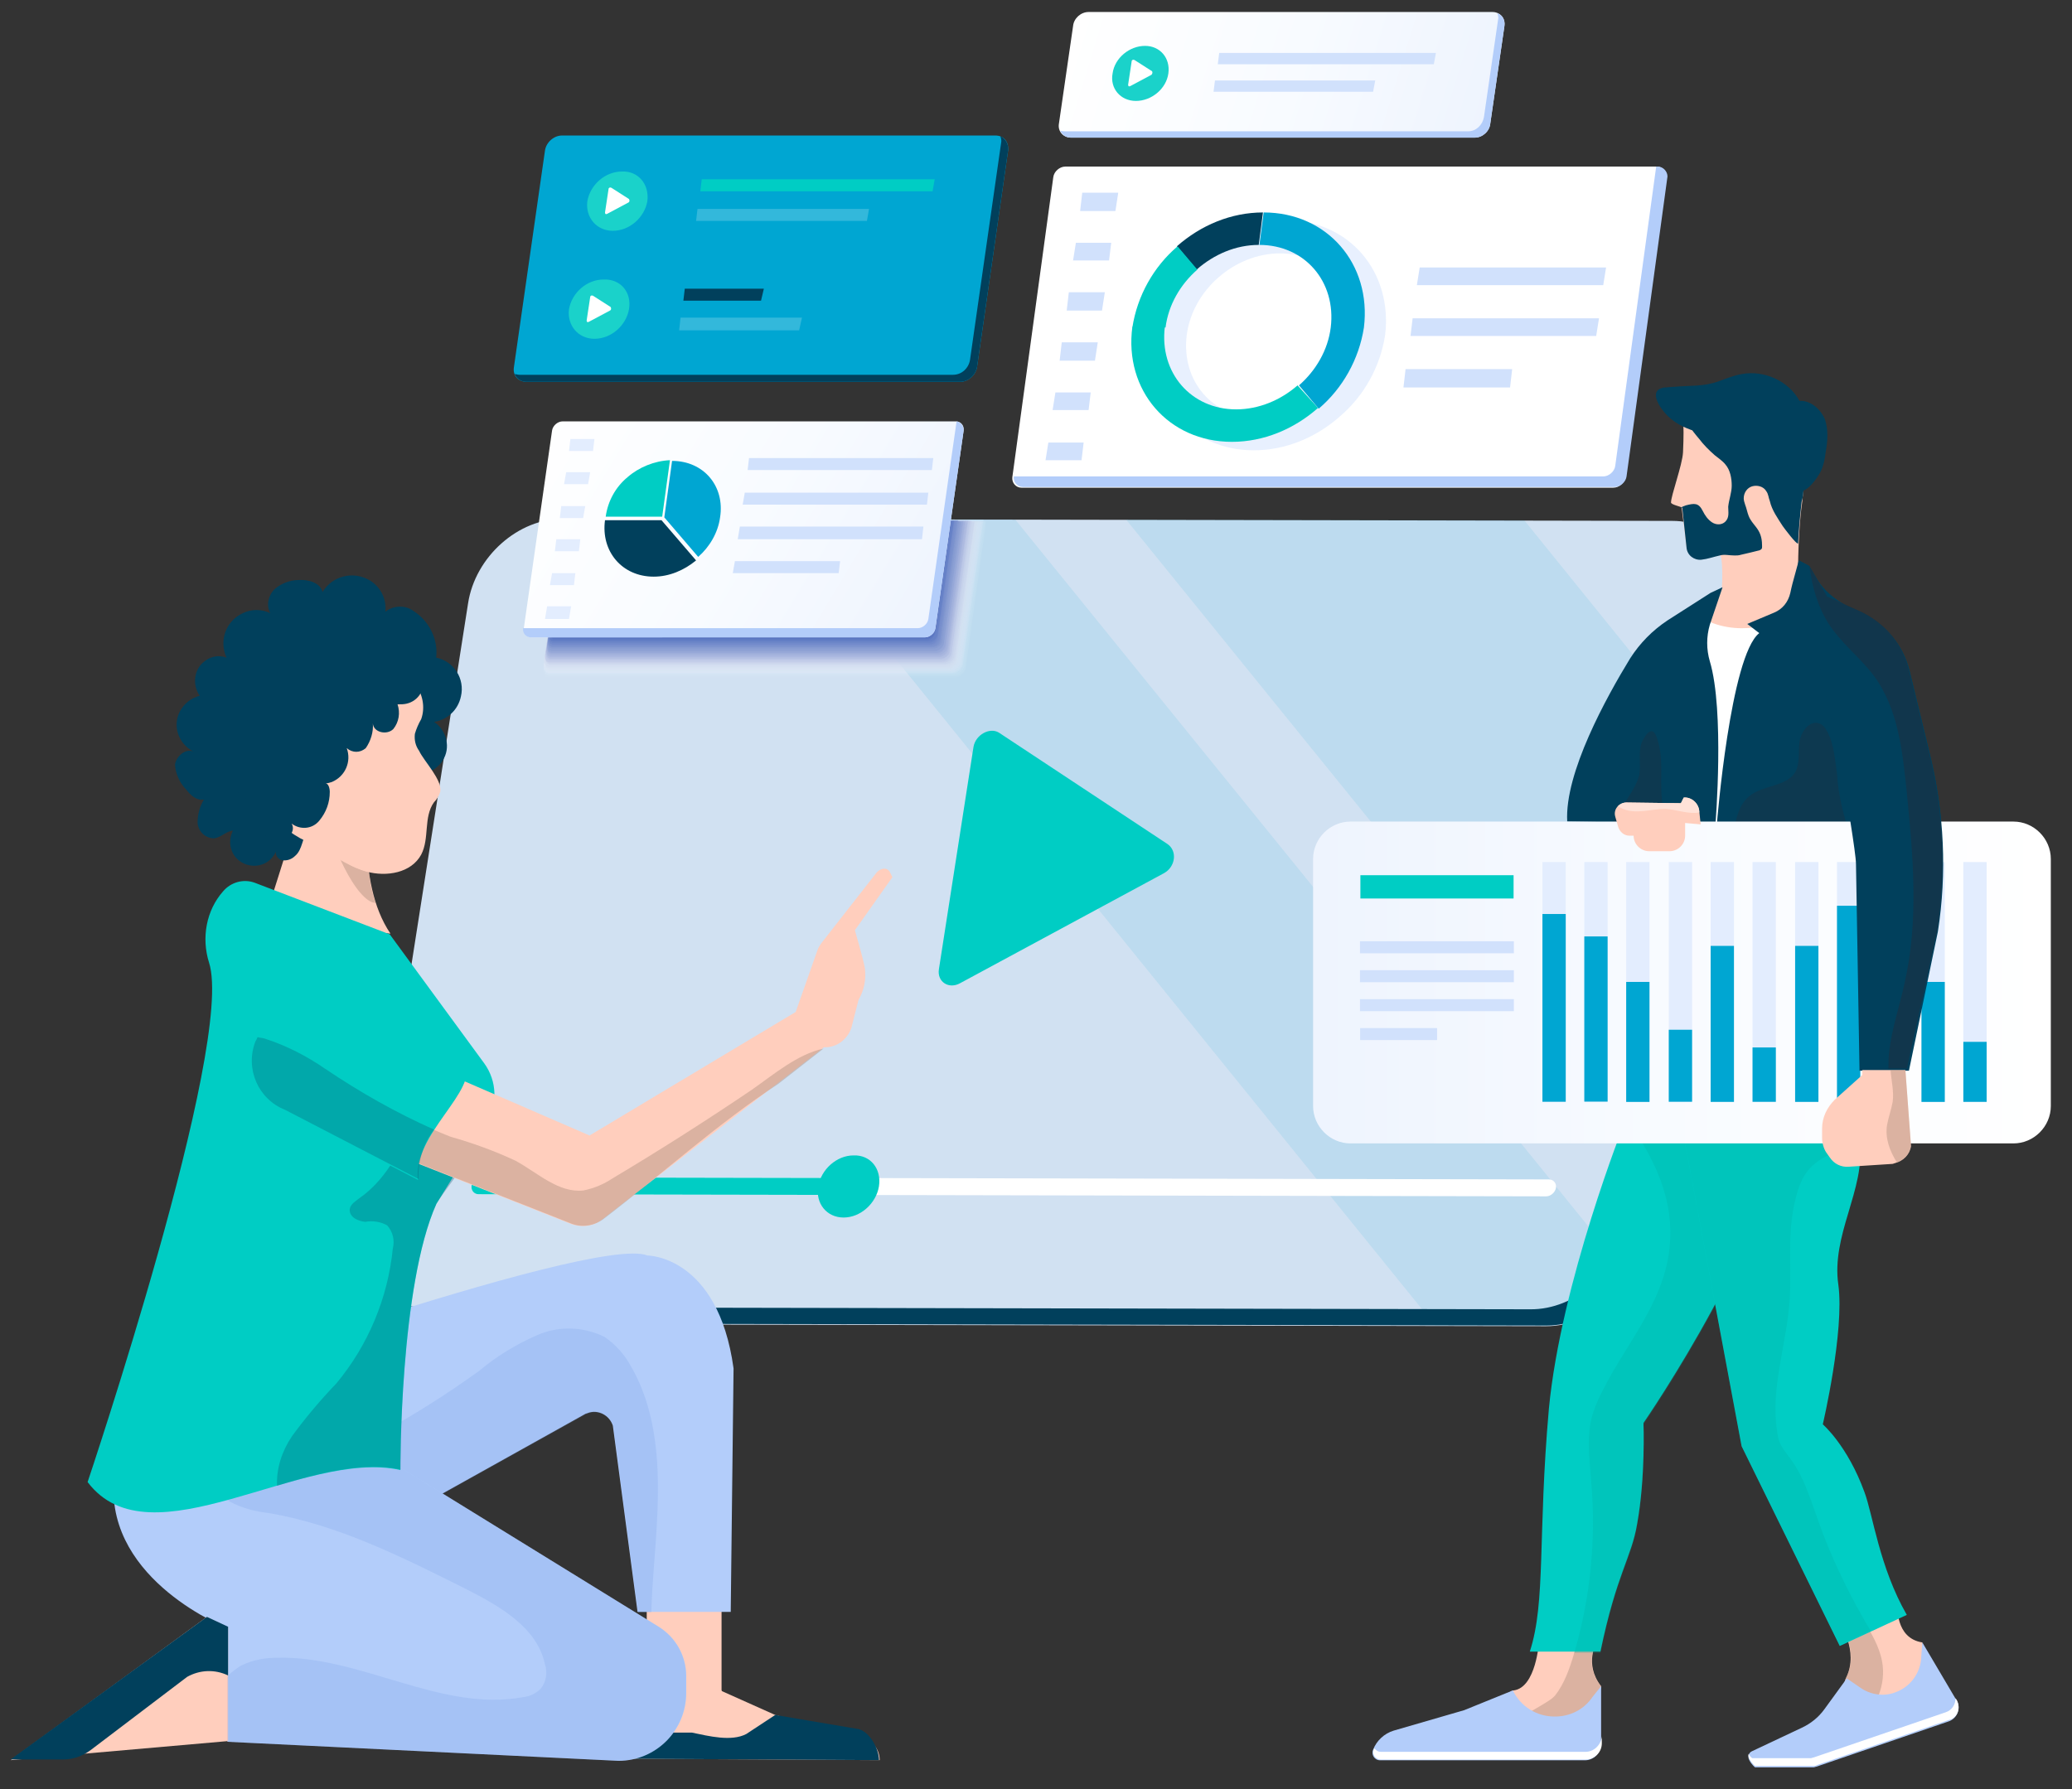 <svg xmlns="http://www.w3.org/2000/svg" xmlns:xlink="http://www.w3.org/1999/xlink" id="Layer_1" x="0px" y="0px" viewBox="0 0 293.5 253.5" style="enable-background:new 0 0 293.5 253.5;" xml:space="preserve"><rect x="0" y="0" width="293.5" height="253.5" fill="#333333" stroke="none"/> <style type="text/css"> .st0{fill:#FFFFFF;} .st1{fill:#B3CDFA;} .st2{fill:#D1E1FC;} .st3{opacity:0.3;fill:#B3CDFA;} .st4{fill:#01405C;} .st5{fill:#00A6D2;} .st6{fill:#00CDC4;} .st7{fill:url(#SVGID_1_);} .st8{fill:#D1E1F2;} .st9{opacity:0.1;} .st10{fill:url(#XMLID_11_);} .st11{fill:#1AD2CA;} .st12{fill:url(#SVGID_2_);} .st13{fill:#33B8DB;} .st14{fill:url(#SVGID_3_);} .st15{opacity:0;fill:#FFFFFF;} .st16{opacity:2.439000e-02;fill:#FBFCFD;} .st17{opacity:4.878000e-02;fill:#F5F7FB;} .st18{opacity:7.317100e-02;fill:#F1F3FA;} .st19{opacity:9.756100e-02;fill:#EBEEF7;} .st20{opacity:0.122;fill:#E7EBF6;} .st21{opacity:0.146;fill:#E1E6F4;} .st22{opacity:0.171;fill:#DCE2F2;} .st23{opacity:0.195;fill:#D6DDF0;} .st24{opacity:0.22;fill:#D2DAEE;} .st25{opacity:0.244;fill:#CED7ED;} .st26{opacity:0.268;fill:#C8D2EB;} .st27{opacity:0.293;fill:#C4CEE9;} .st28{opacity:0.317;fill:#BEC9E7;} .st29{opacity:0.342;fill:#BAC6E5;} .st30{opacity:0.366;fill:#B6C3E4;} .st31{opacity:0.39;fill:#B0BDE2;} .st32{opacity:0.415;fill:#AAB8DF;} .st33{opacity:0.439;fill:#A6B5DE;} .st34{opacity:0.463;fill:#A2B2DC;} .st35{opacity:0.488;fill:#9CADDA;} .st36{opacity:0.512;fill:#97A9D9;} .st37{opacity:0.537;fill:#91A4D6;} .st38{opacity:0.561;fill:#8DA1D5;} .st39{opacity:0.585;fill:#899ED3;} .st40{opacity:0.61;fill:#8399D1;} .st41{opacity:0.634;fill:#7D93CF;} .st42{opacity:0.658;fill:#7990CD;} .st43{opacity:0.683;fill:#758DCC;} .st44{opacity:0.707;fill:#6F88CA;} .st45{opacity:0.732;fill:#6B84C8;} .st46{opacity:0.756;fill:#657FC6;} .st47{opacity:0.78;fill:#617CC4;} .st48{opacity:0.805;fill:#5D79C3;} .st49{opacity:0.829;fill:#5774C1;} .st50{opacity:0.854;fill:#5270BF;} .st51{opacity:0.878;fill:#4C6BBD;} .st52{opacity:0.902;fill:#4868BB;} .st53{opacity:0.927;fill:#4263B9;} .st54{opacity:0.951;fill:#3E5FB8;} .st55{opacity:0.976;fill:#385AB5;} .st56{fill:#3457B4;} .st57{fill:url(#SVGID_4_);} .st58{fill:#E3EDFE;} .st59{fill:url(#XMLID_16_);} .st60{fill:#FFCEBD;} .st61{opacity:0.4;} .st62{fill:#A58877;} .st63{opacity:0.2;} .st64{fill:#00A397;} .st65{fill:#E6E7E8;} .st66{fill:#009B8F;} .st67{opacity:0.3;} .st68{fill:#272834;} .st69{fill:url(#XMLID_17_);} .st70{fill:url(#XMLID_18_);} .st71{fill:#FFE2D8;} .st72{fill:url(#Path_57_2_);} .st73{fill:#6C98E3;} .st74{fill:url(#Path_59_2_);} .st75{fill:url(#Path_64_2_);} .st76{fill:#03526D;} .st77{fill:url(#Path_68_2_);} </style> <g> <g> <g> <g> <path class="st0" d="M228.5,69.1h-83.8c-0.8,0-1.4-0.7-1.3-1.5l5.8-42.5c0.1-0.8,0.9-1.5,1.7-1.5h83.8c0.8,0,1.4,0.7,1.3,1.5 l-5.8,42.5C230.1,68.4,229.4,69.1,228.5,69.1z"></path> <path class="st1" d="M234.8,23.6h-0.2l-5.8,42.4c-0.1,0.8-0.9,1.5-1.7,1.5h-83.5l0,0c-0.1,0.8,0.5,1.5,1.3,1.5h83.8 c0.8,0,1.6-0.7,1.7-1.5l5.8-42.5C236.2,24.3,235.6,23.6,234.8,23.6z"></path> <polygon class="st2" points="158,29.9 153,29.9 153.3,27.3 158.4,27.3 "></polygon> <polygon class="st2" points="157.1,36.9 152,36.9 152.4,34.4 157.4,34.4 "></polygon> <polygon class="st2" points="156.1,44 151.1,44 151.4,41.4 156.5,41.4 "></polygon> <polygon class="st2" points="155.1,51.1 150.1,51.1 150.4,48.5 155.5,48.5 "></polygon> <polygon class="st2" points="154.2,58.1 149.1,58.1 149.5,55.6 154.5,55.6 "></polygon> <polygon class="st2" points="153.2,65.2 148.1,65.2 148.5,62.7 153.5,62.7 "></polygon> <polygon class="st2" points="227.1,40.4 200.7,40.4 201.1,37.9 227.5,37.9 "></polygon> <polygon class="st2" points="226.1,47.6 199.8,47.6 200.1,45.1 226.5,45.1 "></polygon> <polygon class="st2" points="213.9,54.9 198.8,54.9 199.1,52.3 214.2,52.3 "></polygon> <path class="st3" d="M182.1,31.2L182.1,31.2c-4.5,0-8.8,1.8-12.2,4.8c-3.4,2.9-5.7,7-6.4,11.5c-1.2,9,5.1,16.3,14.1,16.3 c4.5,0,8.8-1.8,12.2-4.8c3.4-2.9,5.7-7,6.4-11.5v0C197.3,38.5,191.1,31.2,182.1,31.2z M186.9,55.8c-2.4,2.1-5.5,3.4-8.7,3.4 c-6.4,0-10.9-5.2-10.1-11.7c0.4-3.2,2.1-6.1,4.5-8.2c2.4-2.1,5.5-3.4,8.7-3.4l0,0c6.4,0,10.9,5.2,10.1,11.7v0 C191,50.7,189.3,53.6,186.9,55.8z"></path> <g> <path class="st4" d="M178.3,34.7L178.3,34.7l0.6-4.6h0c-4.5,0-8.8,1.8-12.2,4.8l2.8,3.3C172,36,175.1,34.7,178.3,34.7z"></path> <path class="st5" d="M179,30.1l-0.6,4.6c6.4,0,10.9,5.2,10.1,11.7v0c-0.4,3.2-2.1,6.1-4.5,8.2l2.8,3.3c3.4-2.9,5.7-7,6.4-11.5 v0C194.3,37.4,188,30.1,179,30.1z"></path> <path class="st6" d="M165.1,46.4c0.4-3.2,2.1-6.1,4.5-8.2l-2.8-3.3c-3.4,2.9-5.7,7-6.4,11.5l0,0H165.1L165.1,46.4z"></path> <linearGradient id="SVGID_1_" gradientUnits="userSpaceOnUse" x1="133.334" y1="54.506" x2="161.143" y2="54.506" gradientTransform="matrix(1 0 -0.137 1 33.484 0)"> <stop offset="0" style="stop-color:#00CDC4"></stop> <stop offset="1" style="stop-color:#00CDC4"></stop> </linearGradient> <path class="st7" d="M183.8,54.6c-2.4,2.1-5.5,3.4-8.7,3.4c-6.4,0-10.9-5.2-10.1-11.7h-4.6c-1.2,9,5.1,16.3,14.1,16.3 c4.5,0,8.8-1.8,12.2-4.8L183.8,54.6z"></path> </g> </g> <g id="XMLID_321_"> <path id="XMLID_326_" class="st8" d="M219,187.9l-157-0.3c-6.4,0-10.8-5.4-9.8-12.1l14.1-90c1-6.6,7.1-12.1,13.6-12l157,0.3 c6.4,0,10.8,5.4,9.8,12.1l-14.1,90C231.6,182.5,225.5,187.9,219,187.9z"></path> <g class="st9"> <path class="st5" d="M143.8,73.6l-33-0.1l92.5,114.3l15.7,0c4.7,0,9.1-2.9,11.7-7L143.8,73.6z"></path> <polygon class="st5" points="215.9,73.7 159.5,73.6 234.2,165.8 243.3,107.6 "></polygon> </g> <path class="st0" d="M219,169.5l-151.2-0.3c-0.7,0-1.1-0.6-1-1.2l0,0c0.1-0.7,0.7-1.2,1.4-1.2l151.2,0.3c0.7,0,1.1,0.6,1,1.2 l0,0C220.3,168.9,219.7,169.5,219,169.5z"></path> <path class="st6" d="M119.7,169.3l-51.9-0.1c-0.7,0-1.1-0.6-1-1.2l0,0c0.1-0.7,0.7-1.2,1.4-1.2l51.9,0.1c0.7,0,1.1,0.6,1,1.2 l0,0C121,168.7,120.4,169.3,119.7,169.3z"></path> <path class="st6" d="M124.5,168.1c-0.4,2.4-2.6,4.4-5,4.4c-2.4,0-4-2-3.6-4.4c0.4-2.4,2.6-4.4,5-4.4 C123.3,163.6,124.9,165.6,124.5,168.1z"></path> <g id="XMLID_322_"> <g id="XMLID_323_"> <linearGradient id="XMLID_11_" gradientUnits="userSpaceOnUse" x1="133.024" y1="121.636" x2="166.297" y2="121.636"> <stop offset="0" style="stop-color:#00CDC4"></stop> <stop offset="1" style="stop-color:#00CDC4"></stop> </linearGradient> <path id="XMLID_324_" class="st10" d="M164.9,123.7L136,139.3c-1.6,0.9-3.3-0.2-3-2l4.9-31.5c0.3-1.7,2.3-2.8,3.6-2l23.9,15.8 C166.8,120.6,166.5,122.8,164.9,123.7L136,139.3c-1.6,0.9-3.3-0.2-3-2l4.9-31.5c0.3-1.7,2.3-2.8,3.6-2l23.9,15.8 C166.8,120.6,166.5,122.8,164.9,123.7z"></path> </g> </g> <path class="st4" d="M242.7,75.5c1.5,2.1,2.2,4.9,1.7,8l-14.1,90c-1,6.6-7.1,12.1-13.6,12l-157-0.3c-2.2,0-4.1-0.7-5.7-1.8 c1.8,2.5,4.6,4.1,8.1,4.1l157,0.3c6.4,0,12.5-5.4,13.6-12l14.1-90C247.4,81.5,245.7,77.6,242.7,75.5z"></path> </g> <g> <path class="st5" d="M141,19.2l-61.4,0c-1.1,0-2.2,0.9-2.4,2.1l-4.4,30.7c-0.2,1.2,0.6,2.1,1.8,2.1l61.4,0 c1.1,0,2.2-0.9,2.4-2.1l4.4-30.7C142.9,20.1,142.2,19.2,141,19.2z"></path> <path class="st4" d="M141.7,19.3c0.1,0.3,0.2,0.6,0.1,1L137.4,51c-0.2,1.2-1.2,2.1-2.4,2.1l-61.4,0c-0.3,0-0.5-0.1-0.7-0.1 c0.3,0.7,0.9,1.1,1.7,1.1l61.4,0c1.1,0,2.2-0.9,2.4-2.1l4.4-30.7C142.9,20.4,142.4,19.6,141.7,19.3z"></path> <g> <path id="XMLID_320_" class="st11" d="M91.7,28.5c-0.4,2.3-2.5,4.2-4.9,4.2c-2.3,0-3.9-1.9-3.6-4.2c0.4-2.3,2.5-4.2,4.9-4.2 C90.4,24.2,92,26.1,91.7,28.5z"></path> </g> <g> <path id="XMLID_319_" class="st11" d="M89.1,43.8c-0.4,2.3-2.5,4.2-4.9,4.2c-2.3,0-3.9-1.9-3.6-4.2c0.4-2.3,2.5-4.2,4.9-4.2 C87.9,39.5,89.5,41.4,89.1,43.8z"></path> </g> <linearGradient id="SVGID_2_" gradientUnits="userSpaceOnUse" x1="99.189" y1="26.265" x2="132.399" y2="26.265"> <stop offset="0" style="stop-color:#00CDC4"></stop> <stop offset="1" style="stop-color:#00CDC4"></stop> </linearGradient> <polygon class="st12" points="132.1,27.1 99.2,27.1 99.4,25.4 132.4,25.4 "></polygon> <polygon class="st13" points="122.8,31.3 98.6,31.3 98.8,29.6 123.1,29.6 "></polygon> <polygon class="st4" points="107.8,42.6 96.8,42.6 97,40.9 108.2,40.9 "></polygon> <polygon class="st13" points="113.2,46.8 96.2,46.8 96.4,45 113.6,45 "></polygon> <g id="XMLID_316_"> <g id="XMLID_317_"> <path id="XMLID_318_" class="st0" d="M89,28.7l-3,1.6c-0.2,0.1-0.3,0-0.3-0.2l0.5-3.3c0-0.2,0.2-0.3,0.4-0.2l2.5,1.6 C89.2,28.4,89.2,28.6,89,28.7l-3,1.6c-0.2,0.1-0.3,0-0.3-0.2l0.5-3.3c0-0.2,0.2-0.3,0.4-0.2l2.5,1.6 C89.2,28.4,89.2,28.6,89,28.7z"></path> </g> </g> <g id="XMLID_313_"> <g id="XMLID_314_"> <path id="XMLID_315_" class="st0" d="M86.4,44l-3,1.6c-0.2,0.1-0.3,0-0.3-0.2l0.5-3.3c0-0.2,0.2-0.3,0.4-0.2l2.5,1.6 C86.6,43.7,86.6,43.9,86.4,44l-3,1.6c-0.2,0.1-0.3,0-0.3-0.2l0.5-3.3c0-0.2,0.2-0.3,0.4-0.2l2.5,1.6 C86.6,43.7,86.6,43.9,86.4,44z"></path> </g> </g> </g> <g> <linearGradient id="SVGID_3_" gradientUnits="userSpaceOnUse" x1="210.117" y1="19.35" x2="152.323" y2="1.627"> <stop offset="0" style="stop-color:#EEF4FE"></stop> <stop offset="0.466" style="stop-color:#F8FBFF"></stop> <stop offset="1" style="stop-color:#FFFFFF"></stop> </linearGradient> <path class="st14" d="M211.4,1.7l-57.2,0c-1.1,0-2.1,0.9-2.2,2l-2,13.8c-0.2,1.1,0.6,2,1.7,2l57.2,0c1.1,0,2.1-0.9,2.2-2l2-13.8 C213.3,2.6,212.5,1.7,211.4,1.7z"></path> <path class="st1" d="M212.1,1.9c0.1,0.3,0.2,0.6,0.1,0.9l-2,13.8c-0.2,1.1-1.1,2-2.2,2l-57.2,0c-0.2,0-0.4,0-0.6-0.1 c0.2,0.6,0.8,1,1.5,1l57.2,0c1.1,0,2.1-0.9,2.2-2l2-13.8C213.2,2.8,212.8,2.1,212.1,1.9z"></path> <path id="XMLID_312_" class="st11" d="M165.5,10.4c-0.3,2.2-2.4,3.9-4.6,3.9c-2.2,0-3.7-1.8-3.3-3.9c0.3-2.2,2.4-3.9,4.6-3.9 C164.3,6.5,165.8,8.2,165.5,10.4z"></path> <polygon class="st2" points="203.1,9.1 172.5,9.1 172.7,7.5 203.4,7.5 "></polygon> <polygon class="st2" points="194.5,13 171.9,13 172.1,11.4 194.8,11.4 "></polygon> <g id="XMLID_309_"> <g id="XMLID_310_"> <path id="XMLID_311_" class="st0" d="M163.1,10.6l-3,1.6c-0.2,0.1-0.3,0-0.3-0.2l0.5-3.3c0-0.2,0.2-0.3,0.4-0.2l2.5,1.6 C163.3,10.3,163.2,10.5,163.1,10.6l-3,1.6c-0.2,0.1-0.3,0-0.3-0.2l0.5-3.3c0-0.2,0.2-0.3,0.4-0.2l2.5,1.6 C163.3,10.3,163.2,10.5,163.1,10.6z"></path> </g> </g> </g> <g> <path class="st15" d="M79.8,73.9l-3,21.1c0,0,0,0,0,0h0c0,0,0,0,0,0c0,0.4,0.1,0.7,0.3,0.9c0,0,0,0,0,0c0,0.1,0.1,0.1,0.2,0.1 c0,0,0,0,0.1,0c0,0,0.1,0.1,0.1,0.1c0,0,0.1,0,0.1,0c0,0,0.1,0,0.1,0c0.1,0,0.2,0,0.3,0h57.4c0.7,0,1.4-0.6,1.5-1.4l3-21 L79.8,73.9z"></path> <path class="st16" d="M79.9,73.9l-3,21c0,0,0,0,0,0l0,0c0,0,0,0,0,0c0,0.4,0.1,0.7,0.3,0.9c0,0,0,0,0,0c0,0.1,0.1,0.1,0.2,0.1 c0,0,0,0,0.1,0c0,0,0.1,0.1,0.1,0.1c0,0,0.1,0,0.1,0c0,0,0.1,0,0.1,0c0.1,0,0.2,0,0.3,0h57.2c0.7,0,1.4-0.6,1.5-1.3l2.9-20.8 L79.9,73.9z"></path> <path class="st17" d="M79.9,73.9l-2.9,20.8c0,0,0,0,0,0l0,0c0,0,0,0,0,0c0,0.4,0.1,0.7,0.3,0.9c0,0,0,0,0,0c0,0,0.1,0.1,0.2,0.1 c0,0,0,0,0.1,0c0,0,0.1,0.1,0.1,0.1c0,0,0.1,0,0.1,0c0,0,0.1,0,0.1,0c0.1,0,0.2,0,0.3,0h57.1c0.7,0,1.4-0.6,1.5-1.3l2.9-20.7 L79.9,73.9z"></path> <path class="st18" d="M79.9,73.9l-2.9,20.6c0,0,0,0,0,0h0c0,0,0,0,0,0c0,0.4,0.1,0.7,0.3,0.9c0,0,0,0,0,0c0,0,0.1,0.1,0.1,0.1 c0,0,0,0,0.1,0c0,0,0.1,0.1,0.1,0.1c0,0,0.1,0,0.1,0c0,0,0.1,0,0.1,0c0.1,0,0.2,0,0.3,0h57c0.7,0,1.4-0.6,1.5-1.3l2.9-20.5 L79.9,73.9z"></path> <path class="st19" d="M79.9,73.9L77,94.3c0,0,0,0,0,0h0c0,0,0,0,0,0c0,0.4,0.1,0.7,0.3,0.9c0,0,0,0,0,0c0,0,0.1,0.1,0.1,0.1 c0,0,0,0,0.1,0c0,0,0.1,0.1,0.1,0.1c0,0,0.1,0,0.1,0c0,0,0.1,0,0.1,0c0.1,0,0.2,0,0.3,0h56.8c0.7,0,1.4-0.6,1.5-1.3l2.9-20.4 L79.9,73.9z"></path> <path class="st20" d="M79.9,73.9L77,94.2c0,0,0,0,0,0l0,0c0,0,0,0,0,0c0,0.3,0.1,0.7,0.3,0.9c0,0,0,0,0,0c0,0,0.1,0.1,0.1,0.1 c0,0,0,0,0.1,0c0,0,0.1,0.1,0.1,0.1c0,0,0.1,0,0.1,0c0,0,0.1,0,0.1,0c0.1,0,0.2,0,0.3,0h56.7c0.7,0,1.4-0.6,1.5-1.3l2.9-20.2 L79.9,73.9z"></path> <path class="st21" d="M79.9,73.9L77,94c0,0,0,0,0,0h0c0,0,0,0,0,0c0,0.3,0.1,0.7,0.3,0.9c0,0,0,0,0,0c0,0,0.1,0.1,0.1,0.1 c0,0,0,0,0.1,0c0,0,0.1,0.1,0.1,0.1c0,0,0.1,0,0.1,0c0,0,0.1,0,0.1,0c0.1,0,0.2,0,0.3,0h56.5c0.7,0,1.4-0.6,1.5-1.3L139,74 L79.9,73.9z"></path> <path class="st22" d="M79.9,73.9l-2.8,20c0,0,0,0,0,0h0c0,0,0,0,0,0c0,0.3,0.1,0.7,0.3,0.9c0,0,0,0,0,0c0,0,0.1,0.1,0.1,0.1 c0,0,0,0,0.1,0c0,0,0.1,0.1,0.1,0.1c0,0,0.1,0,0.1,0c0,0,0.1,0,0.1,0c0.1,0,0.2,0,0.3,0h56.4c0.7,0,1.4-0.6,1.5-1.3l2.8-19.9 L79.9,73.9z"></path> <path class="st23" d="M79.9,73.9l-2.8,19.8c0,0,0,0,0,0l0,0c0,0,0,0,0,0c0,0.3,0.1,0.6,0.3,0.9c0,0,0,0,0,0c0,0,0.1,0.1,0.1,0.1 c0,0,0,0,0.1,0c0,0,0.1,0.1,0.1,0.1c0,0,0.1,0,0.1,0c0,0,0.1,0,0.1,0c0.1,0,0.2,0,0.2,0h56.2c0.7,0,1.4-0.6,1.5-1.3l2.8-19.7 L79.9,73.9z"></path> <path class="st24" d="M79.9,73.9l-2.8,19.7c0,0,0,0,0,0h0c0,0,0,0,0,0c0,0.3,0.1,0.6,0.3,0.9c0,0,0,0,0,0c0,0,0.1,0.1,0.1,0.1 c0,0,0,0,0.1,0c0,0,0.1,0.1,0.1,0.1c0,0,0.1,0,0.1,0c0,0,0.1,0,0.1,0c0.1,0,0.2,0,0.2,0h56.1c0.7,0,1.3-0.6,1.4-1.3l2.8-19.6 L79.9,73.9z"></path> <path class="st25" d="M79.9,73.9l-2.8,19.5c0,0,0,0,0,0h0c0,0,0,0,0,0c0,0.3,0.1,0.6,0.3,0.9c0,0,0,0,0,0c0,0,0.1,0.1,0.1,0.1 c0,0,0,0,0.1,0c0,0,0.1,0.1,0.1,0.1c0,0,0.1,0,0.1,0c0,0,0.1,0,0.1,0c0.1,0,0.2,0,0.2,0h55.9c0.7,0,1.3-0.6,1.4-1.2l2.7-19.4 L79.9,73.9z"></path> <path class="st26" d="M79.9,73.9l-2.7,19.3c0,0,0,0,0,0h0c0,0,0,0,0,0c0,0.3,0.1,0.6,0.3,0.8c0,0,0,0,0,0c0,0,0.1,0.1,0.1,0.1 c0,0,0,0,0.1,0c0,0,0.1,0.1,0.1,0.1c0,0,0.1,0,0.1,0c0,0,0.1,0,0.1,0c0.1,0,0.2,0,0.2,0H134c0.7,0,1.3-0.6,1.4-1.2l2.7-19.3 L79.9,73.9z"></path> <path class="st27" d="M79.9,73.9l-2.7,19.2c0,0,0,0,0,0l0,0c0,0,0,0,0,0c0,0.3,0.1,0.6,0.3,0.8c0,0,0,0,0,0c0,0,0.1,0.1,0.1,0.1 c0,0,0,0,0.1,0c0,0,0.1,0.1,0.1,0.1c0,0,0.1,0,0.1,0c0,0,0.1,0,0.1,0c0.1,0,0.2,0,0.2,0h55.6c0.7,0,1.3-0.6,1.4-1.2L138,74 L79.9,73.9z"></path> <path class="st28" d="M79.9,73.9l-2.7,19c0,0,0,0,0,0h0c0,0,0,0,0,0c0,0.3,0.1,0.6,0.2,0.8c0,0,0,0,0,0c0,0,0.1,0.1,0.1,0.1 c0,0,0,0,0.1,0c0,0,0.1,0.1,0.1,0.1c0,0,0.1,0,0.1,0c0,0,0.1,0,0.1,0c0.1,0,0.2,0,0.2,0h55.5c0.7,0,1.3-0.5,1.4-1.2l2.7-18.9 L79.9,73.9z"></path> <path class="st29" d="M79.9,73.9l-2.7,18.9c0,0,0,0,0,0h0c0,0,0,0,0,0c0,0.3,0.1,0.6,0.2,0.8c0,0,0,0,0,0c0,0,0.1,0.1,0.1,0.1 c0,0,0,0,0.1,0c0,0,0.1,0.1,0.1,0.1c0,0,0.1,0,0.1,0c0,0,0.1,0,0.1,0c0.1,0,0.2,0,0.2,0h55.3c0.7,0,1.3-0.5,1.4-1.2l2.7-18.8 L79.9,73.9z"></path> <path class="st30" d="M79.9,73.9l-2.6,18.7c0,0,0,0,0,0l0,0c0,0,0,0,0,0c0,0.3,0.1,0.6,0.2,0.8c0,0,0,0,0,0c0,0,0.1,0.1,0.1,0.1 c0,0,0,0,0.1,0c0,0,0.1,0.1,0.1,0.1c0,0,0.1,0,0.1,0c0,0,0.1,0,0.1,0c0.1,0,0.2,0,0.2,0h55.2c0.7,0,1.3-0.5,1.4-1.2l2.6-18.6 L79.9,73.9z"></path> <path class="st31" d="M79.9,73.9l-2.6,18.5c0,0,0,0,0,0h0c0,0,0,0,0,0c0,0.3,0.1,0.6,0.2,0.8c0,0,0,0,0,0c0,0,0.1,0.1,0.1,0.1 c0,0,0,0,0.1,0c0,0,0.1,0.1,0.1,0.1c0,0,0.1,0,0.1,0c0,0,0.1,0,0.1,0c0.1,0,0.2,0,0.2,0h55c0.7,0,1.3-0.5,1.4-1.2l2.6-18.5 L79.9,73.9z"></path> <path class="st32" d="M80,73.9l-2.6,18.4c0,0,0,0,0,0h0c0,0,0,0,0,0c0,0.3,0.1,0.6,0.2,0.8c0,0,0,0,0,0c0,0,0.1,0.1,0.1,0.1 c0,0,0,0,0.1,0c0,0,0.1,0.1,0.1,0.1c0,0,0.1,0,0.1,0c0,0,0.1,0,0.1,0c0.1,0,0.2,0,0.2,0h54.9c0.7,0,1.3-0.5,1.3-1.2l2.6-18.3 L80,73.9z"></path> <path class="st33" d="M80,73.9l-2.6,18.2c0,0,0,0,0,0l0,0c0,0,0,0,0,0c0,0.3,0.1,0.6,0.2,0.8c0,0,0,0,0,0c0,0,0.1,0.1,0.1,0.1 c0,0,0,0,0.1,0c0,0,0.1,0.1,0.1,0.1c0,0,0.1,0,0.1,0c0,0,0.1,0,0.1,0c0.1,0,0.1,0,0.2,0h54.8c0.6,0,1.2-0.5,1.3-1.2L137,74 L80,73.9z"></path> <path class="st34" d="M80,73.9l-2.6,18.1c0,0,0,0,0,0l0,0l0,0c0,0.3,0.1,0.6,0.2,0.8c0,0,0,0,0,0c0,0,0.1,0.1,0.1,0.1 c0,0,0,0,0.1,0c0,0,0.1,0.1,0.1,0.1c0,0,0.1,0,0.1,0c0,0,0.1,0,0.1,0c0.1,0,0.1,0,0.2,0H133c0.6,0,1.2-0.5,1.3-1.2l2.5-18 L80,73.9z"></path> <path class="st35" d="M80,73.9l-2.5,17.9c0,0,0,0,0,0h0c0,0,0,0,0,0c0,0.3,0.1,0.6,0.2,0.8c0,0,0,0,0,0c0,0,0.1,0.1,0.1,0.1 c0,0,0,0,0.1,0c0,0,0.1,0.1,0.1,0.1c0,0,0.1,0,0.1,0c0,0,0.1,0,0.1,0c0.1,0,0.1,0,0.2,0h54.5c0.6,0,1.2-0.5,1.3-1.1l2.5-17.8 L80,73.9z"></path> <path class="st36" d="M80,73.9l-2.5,17.7c0,0,0,0,0,0h0c0,0,0,0,0,0c0,0.3,0.1,0.6,0.2,0.8c0,0,0,0,0,0c0,0,0.1,0.1,0.1,0.1 c0,0,0,0,0.1,0c0,0,0.1,0.1,0.1,0.1c0,0,0.1,0,0.1,0c0,0,0.1,0,0.1,0c0.1,0,0.1,0,0.2,0h54.3c0.6,0,1.2-0.5,1.3-1.1l2.5-17.7 L80,73.9z"></path> <path class="st37" d="M80,73.9l-2.5,17.6c0,0,0,0,0,0l0,0c0,0,0,0,0,0c0,0.3,0.1,0.6,0.2,0.8c0,0,0,0,0,0c0,0,0.1,0.1,0.1,0.1 c0,0,0,0,0.1,0c0,0,0.1,0,0.1,0.1c0,0,0.1,0,0.1,0c0,0,0.1,0,0.1,0c0.1,0,0.1,0,0.2,0h54.2c0.6,0,1.2-0.5,1.3-1.1l2.5-17.5 L80,73.9z"></path> <path class="st38" d="M80,73.9l-2.5,17.4c0,0,0,0,0,0h0c0,0,0,0,0,0c0,0.3,0.1,0.6,0.2,0.8c0,0,0,0,0,0c0,0,0.1,0.1,0.1,0.1 c0,0,0,0,0.1,0c0,0,0.1,0,0.1,0.1c0,0,0.1,0,0.1,0c0,0,0.1,0,0.1,0c0.1,0,0.1,0,0.2,0h54c0.6,0,1.2-0.5,1.3-1.1l2.5-17.3 L80,73.9z"></path> <path class="st39" d="M80,73.9l-2.4,17.3c0,0,0,0,0,0h0c0,0,0,0,0,0c0,0.3,0.1,0.6,0.2,0.8c0,0,0,0,0,0c0,0,0.1,0.1,0.1,0.1 c0,0,0,0,0.1,0c0,0,0.1,0,0.1,0.1c0,0,0.1,0,0.1,0c0,0,0.1,0,0.1,0c0.1,0,0.1,0,0.2,0h53.9c0.6,0,1.2-0.5,1.3-1.1l2.4-17.2 L80,73.9z"></path> <path class="st40" d="M80,73.9L77.6,91c0,0,0,0,0,0l0,0c0,0,0,0,0,0c0,0.3,0.1,0.6,0.2,0.7c0,0,0,0,0,0c0,0,0.1,0.1,0.1,0.1 c0,0,0,0,0.1,0c0,0,0.1,0,0.1,0.1c0,0,0.1,0,0.1,0c0,0,0.1,0,0.1,0c0.1,0,0.1,0,0.2,0h53.7c0.6,0,1.2-0.5,1.3-1.1l2.4-17 L80,73.9z"></path> <path class="st41" d="M80,73.9l-2.4,16.9c0,0,0,0,0,0h0l0,0c0,0.3,0.1,0.6,0.2,0.7c0,0,0,0,0,0c0,0,0.1,0.1,0.1,0.1 c0,0,0,0,0.1,0c0,0,0.1,0,0.1,0.1c0,0,0.1,0,0.1,0c0,0,0.1,0,0.1,0c0.1,0,0.1,0,0.2,0h53.6c0.6,0,1.2-0.5,1.2-1.1l2.4-16.9 L80,73.9z"></path> <path class="st42" d="M80,73.9l-2.4,16.8c0,0,0,0,0,0h0c0,0,0,0,0,0c0,0.3,0.1,0.5,0.2,0.7c0,0,0,0,0,0c0,0,0.1,0.1,0.1,0.1 c0,0,0,0,0.1,0c0,0,0.1,0,0.1,0.1c0,0,0.1,0,0.1,0c0,0,0.1,0,0.1,0c0.1,0,0.1,0,0.2,0H132c0.6,0,1.1-0.5,1.2-1.1l2.4-16.7 L80,73.9z"></path> <path class="st43" d="M80,73.9l-2.3,16.6c0,0,0,0,0,0h0c0,0,0,0,0,0c0,0.3,0.1,0.5,0.2,0.7c0,0,0,0,0,0c0,0,0.1,0.1,0.1,0.1 c0,0,0,0,0.1,0c0,0,0.1,0,0.1,0.1c0,0,0.1,0,0.1,0c0,0,0.1,0,0.1,0c0.1,0,0.1,0,0.2,0h53.3c0.6,0,1.1-0.5,1.2-1.1l2.3-16.5 L80,73.9z"></path> <path class="st44" d="M80,73.9l-2.3,16.5c0,0,0,0,0,0l0,0c0,0,0,0,0,0c0,0.3,0.1,0.5,0.2,0.7c0,0,0,0,0,0c0,0,0.1,0.1,0.1,0.1 c0,0,0,0,0.1,0c0,0,0.1,0,0.1,0.1c0,0,0.1,0,0.1,0c0,0,0.1,0,0.1,0c0.1,0,0.1,0,0.2,0h53.1c0.6,0,1.1-0.5,1.2-1.1l2.3-16.4 L80,73.9z"></path> <path class="st45" d="M80,73.9l-2.3,16.3c0,0,0,0,0,0h0c0,0,0,0,0,0c0,0.3,0.1,0.5,0.2,0.7c0,0,0,0,0,0c0,0,0.1,0.1,0.1,0.1 c0,0,0,0,0.1,0c0,0,0.1,0,0.1,0.1c0,0,0.1,0,0.1,0c0,0,0.1,0,0.1,0c0.1,0,0.1,0,0.2,0h53c0.6,0,1.1-0.5,1.2-1l2.3-16.2L80,73.9z "></path> <path class="st46" d="M80,73.9L77.8,90c0,0,0,0,0,0h0c0,0,0,0,0,0c0,0.3,0.1,0.5,0.2,0.7c0,0,0,0,0,0c0,0,0.1,0.1,0.1,0.1 c0,0,0,0,0.1,0c0,0,0.1,0,0.1,0.1c0,0,0.1,0,0.1,0c0,0,0.1,0,0.1,0c0.1,0,0.1,0,0.2,0h52.9c0.6,0,1.1-0.5,1.2-1l2.3-16.1 L80,73.9z"></path> <path class="st47" d="M80,73.9l-2.3,16c0,0,0,0,0,0l0,0c0,0,0,0,0,0c0,0.3,0.1,0.5,0.2,0.7c0,0,0,0,0,0c0,0,0.1,0.1,0.1,0.1 c0,0,0,0,0,0c0,0,0.1,0,0.1,0.1c0,0,0.1,0,0.1,0c0,0,0.1,0,0.1,0c0.1,0,0.1,0,0.2,0h52.7c0.6,0,1.1-0.5,1.2-1l2.2-15.9L80,73.9z "></path> <path class="st48" d="M80.1,73.9l-2.2,15.8c0,0,0,0,0,0h0c0,0,0,0,0,0c0,0.3,0.1,0.5,0.2,0.7c0,0,0,0,0,0c0,0,0.1,0.1,0.1,0.1 c0,0,0,0,0,0c0,0,0.1,0,0.1,0.1c0,0,0.1,0,0.1,0c0,0,0.1,0,0.1,0c0.1,0,0.1,0,0.2,0h52.6c0.6,0,1.1-0.5,1.2-1l2.2-15.7 L80.1,73.9z"></path> <path class="st49" d="M80.1,73.9l-2.2,15.7c0,0,0,0,0,0h0v0c0,0.3,0,0.5,0.2,0.7c0,0,0,0,0,0c0,0,0.1,0.1,0.1,0.1c0,0,0,0,0,0 c0,0,0.1,0,0.1,0.1c0,0,0.1,0,0.1,0c0,0,0.1,0,0.1,0c0.1,0,0.1,0,0.2,0h52.4c0.6,0,1.1-0.4,1.1-1l2.2-15.6L80.1,73.9z"></path> <path class="st50" d="M80.1,73.9l-2.2,15.5c0,0,0,0,0,0l0,0l0,0c0,0.3,0,0.5,0.2,0.7c0,0,0,0,0,0c0,0,0.1,0.1,0.1,0.1 c0,0,0,0,0,0c0,0,0.1,0,0.1,0.1c0,0,0.1,0,0.1,0c0,0,0.1,0,0.1,0c0.1,0,0.1,0,0.2,0H131c0.5,0,1.1-0.4,1.1-1l2.2-15.4L80.1,73.9 z"></path> <path class="st51" d="M80.1,73.9l-2.2,15.3c0,0,0,0,0,0l0,0l0,0c0,0.3,0,0.5,0.2,0.7c0,0,0,0,0,0c0,0,0.1,0.1,0.1,0.1 c0,0,0,0,0,0c0,0,0.1,0,0.1,0.1c0,0,0.1,0,0.1,0c0,0,0.1,0,0.1,0c0.1,0,0.1,0,0.2,0h52.1c0.5,0,1-0.4,1.1-1l2.2-15.3L80.1,73.9z "></path> <path class="st52" d="M80.1,73.9l-2.1,15.2c0,0,0,0,0,0l0,0c0,0,0,0,0,0c0,0.3,0,0.5,0.2,0.7c0,0,0,0,0,0c0,0,0.1,0.1,0.1,0.1 c0,0,0,0,0,0c0,0,0.1,0,0.1,0.1c0,0,0.1,0,0.1,0c0,0,0.1,0,0.1,0c0.1,0,0.1,0,0.2,0h52c0.5,0,1-0.4,1.1-1L134,74L80.1,73.9z"></path> <path class="st53" d="M80.1,73.9l-2.1,15c0,0,0,0,0,0l0,0c0,0,0,0,0,0c0,0.3,0,0.5,0.2,0.7c0,0,0,0,0,0c0,0,0.1,0.1,0.1,0.1 c0,0,0,0,0,0c0,0,0.1,0,0.1,0.1c0,0,0.1,0,0.1,0c0,0,0.1,0,0.1,0c0.1,0,0.1,0,0.2,0h51.8c0.5,0,1-0.4,1.1-1l2.1-14.9L80.1,73.9z "></path> <path class="st54" d="M80.1,73.9L78,88.7c0,0,0,0,0,0l0,0c0,0,0,0,0,0c0,0.3,0,0.5,0.2,0.7c0,0,0,0,0,0c0,0,0.1,0.1,0.1,0.1 c0,0,0,0,0,0c0,0,0.1,0,0.1,0.1c0,0,0.1,0,0.1,0c0,0,0.1,0,0.1,0c0.1,0,0.1,0,0.2,0h51.7c0.5,0,1-0.4,1.1-1l2.1-14.8L80.1,73.9z "></path> <path class="st55" d="M80.1,73.9L78,88.6c0,0,0,0,0,0h0c0,0,0,0,0,0c0,0.3,0,0.5,0.2,0.6c0,0,0,0,0,0c0,0,0.1,0.1,0.1,0.1 c0,0,0,0,0,0c0,0,0.1,0,0.1,0.1c0,0,0.1,0,0.1,0c0,0,0.1,0,0.1,0c0.1,0,0.1,0,0.2,0h51.5c0.5,0,1-0.4,1.1-0.9l2.1-14.6 L80.1,73.9z"></path> <path class="st56" d="M80.1,73.9L78,88.4c0,0,0,0,0,0l0,0v0c0,0.2,0,0.5,0.2,0.6c0,0,0,0,0,0c0,0,0.1,0.1,0.1,0.1c0,0,0,0,0,0 c0,0,0.1,0,0.1,0.1c0,0,0.1,0,0.1,0c0,0,0.1,0,0.1,0c0.1,0,0.1,0,0.2,0h51.4c0.5,0,1-0.4,1.1-0.9l2-14.5L80.1,73.9z"></path> </g> <g> <linearGradient id="SVGID_4_" gradientUnits="userSpaceOnUse" x1="131.491" y1="90.82" x2="76.5" y2="57.575"> <stop offset="0" style="stop-color:#EEF4FE"></stop> <stop offset="0.466" style="stop-color:#F8FBFF"></stop> <stop offset="1" style="stop-color:#FFFFFF"></stop> </linearGradient> <path class="st57" d="M131,90.3H75.3c-0.7,0-1.2-0.6-1.1-1.3l4-28c0.1-0.7,0.8-1.3,1.5-1.3h55.7c0.7,0,1.2,0.6,1.1,1.3l-4,28 C132.4,89.7,131.7,90.3,131,90.3z"></path> <path class="st1" d="M135.5,59.7C135.5,59.7,135.5,59.7,135.5,59.7l-4,28c-0.1,0.7-0.8,1.3-1.5,1.3H74.3c-0.1,0-0.1,0-0.2,0 c-0.1,0.7,0.4,1.3,1.1,1.3H131c0.7,0,1.4-0.6,1.5-1.3l4-28C136.5,60.3,136.1,59.8,135.5,59.7z"></path> <polygon class="st58" points="84,63.9 80.6,63.9 80.8,62.2 84.2,62.2 "></polygon> <polygon class="st2" points="132,66.6 105.9,66.6 106.1,64.9 132.2,64.9 "></polygon> <polygon class="st2" points="131.3,71.5 105.2,71.5 105.5,69.8 131.5,69.8 "></polygon> <polygon class="st2" points="130.6,76.4 104.5,76.4 104.8,74.6 130.8,74.6 "></polygon> <polygon class="st2" points="118.8,81.2 103.8,81.2 104.1,79.5 119,79.5 "></polygon> <polygon class="st58" points="83.3,68.6 79.9,68.6 80.2,66.9 83.6,66.9 "></polygon> <polygon class="st58" points="82.6,73.4 79.3,73.4 79.5,71.7 82.9,71.7 "></polygon> <polygon class="st58" points="82,78.1 78.6,78.1 78.8,76.4 82.2,76.4 "></polygon> <polygon class="st58" points="81.3,82.9 77.9,82.9 78.2,81.2 81.5,81.2 "></polygon> <polygon class="st58" points="80.6,87.7 77.2,87.7 77.5,85.9 80.9,85.9 "></polygon> <g id="XMLID_305_"> <path id="XMLID_308_" class="st5" d="M95.2,65.3l-1.1,8l0,0l4.8,5.6c1.6-1.4,2.8-3.4,3.1-5.6c0,0,0,0,0,0 C102.7,68.9,99.7,65.3,95.2,65.3z"></path> <linearGradient id="XMLID_16_" gradientUnits="userSpaceOnUse" x1="65.122" y1="69.288" x2="73.106" y2="69.288" gradientTransform="matrix(1 0 -0.141 1 30.988 0)"> <stop offset="0" style="stop-color:#00CDC4"></stop> <stop offset="1" style="stop-color:#00CDC4"></stop> </linearGradient> <path id="XMLID_307_" class="st59" d="M88.9,67.6c-1.7,1.4-2.8,3.4-3.1,5.6l8,0l0,0l1.1-8C92.7,65.3,90.5,66.2,88.9,67.6z"></path> <path id="XMLID_306_" class="st4" d="M93.7,73.7L93.7,73.7l-8,0c0,0,0,0,0,0c-0.6,4.4,2.4,8,6.9,8c2.2,0,4.3-0.9,6-2.3 L93.7,73.7z"></path> </g> </g> <g id="XMLID_99_"> <path id="XMLID_304_" class="st60" d="M225.6,245.1h-15.2c0,0,2.3-5.3,4-5.6c3.2-0.4,3.6-6.9,3.6-6.9h8.2c0,0-1.9,3.1,0.6,6.3 L225.6,245.1z"></path> <g id="XMLID_302_" class="st61"> <path class="st62" d="M226.8,238.9c-2.6-3.1-0.6-6.3-0.6-6.3h-2.8c-0.2,0.6-0.3,1.2-0.5,1.9c-0.6,2-1.3,4-2.6,5.7 c-0.9,1.1-4.9,2.8-5,3.5c0,0.5,0.3,1,0.9,1.4h9.3L226.8,238.9z"></path> </g> <path id="XMLID_301_" class="st1" d="M226.8,238.9v8.2c0,1.2-1,2.3-2.3,2.3h-21.1h-7.9c-0.8,0-1.3-0.8-1-1.5l0,0 c0.5-1.3,1.6-2.3,2.9-2.7l10-2.9l6.9-2.8l0,0c1.1,2.3,3.4,3.7,5.9,3.7h0.1c2.1,0,4.1-1,5.3-2.8L226.8,238.9z"></path> <path id="XMLID_299_" class="st0" d="M224.6,248.2h-21.1h-7.9c-0.4,0-0.7-0.2-0.9-0.5c0,0,0,0.1-0.1,0.1c-0.3,0.7,0.2,1.5,1,1.5 h7.9h21.1c1.2,0,2.3-1,2.3-2.3V246C226.8,247.2,225.8,248.2,224.6,248.2z"></path> <path id="XMLID_298_" class="st6" d="M230.1,159.1c0,0-9,22.6-10.7,40.5c-1.6,18.1-0.4,27.3-2.7,34.4h10 c2.3-11.1,4.4-13.3,5.2-18.1c1.2-6.6,0.9-14.3,0.9-14.3s19.6-28.4,19.6-44.1L230.1,159.1z"></path> <g id="XMLID_296_" class="st63"> <path class="st64" d="M230.8,159.1c3.2,4.6,5.7,9.6,5.8,15.1c0.2,8.6-5,14.4-8.9,21.5c-1,1.9-2,3.8-2.4,5.9 c-0.5,2.7-0.1,5.6,0.1,8.4c0.7,8.1-0.1,16.3-2.4,24.2h3.7c2.3-11.1,4.4-13.3,5.2-18.1c1.2-6.6,0.9-14.3,0.9-14.3 s19.6-28.4,19.6-44.1L230.8,159.1z"></path> </g> <path id="XMLID_295_" class="st60" d="M272.3,232.7c0,0,0.8,5.1-0.9,6.9c-3.3,3.5-10.2,5.1-10.2,5.1s-0.5-5.5,0.3-7 c1.9-3.8-1-7.9-1-7.9l8.3-2.3C268.8,227.4,268.4,232.1,272.3,232.7z"></path> <g id="XMLID_293_" class="st61"> <path class="st62" d="M263.1,244.1c2.7-1.9,4.1-5.5,3.5-8.7c-0.4-2.2-1.6-4.1-2.7-6c-0.1-0.2-0.2-0.4-0.3-0.5l-3.1,0.9 c0,0,3,4.1,1,7.9c-0.7,1.4-0.4,5.7-0.3,6.8l0.7,0.1C262.2,244.4,262.7,244.3,263.1,244.1z"></path> </g> <path id="XMLID_292_" class="st1" d="M272.3,232.7l4.9,8.3c0.6,1.1,0,2.5-1.2,2.9l-18.7,6.4c-0.1,0-0.3,0.1-0.4,0.1h-8.3 c0,0-0.5-0.4-0.8-1c-0.3-0.5-0.1-1.1,0.4-1.3l7-3.3c1.3-0.6,2.4-1.5,3.2-2.6l3.2-4.4l1.9,1.3c1.4,1,3.3,1.3,4.9,0.7l0,0 c2-0.7,3.4-2.4,3.7-4.5L272.3,232.7z"></path> <path id="XMLID_291_" class="st0" d="M277.2,240.9l-0.2-0.3c0,0.9-0.5,1.7-1.4,2l-18.7,6.4c-0.1,0-0.3,0.1-0.4,0.1h-8.3 c0,0-0.3-0.2-0.5-0.6c-0.1,0.2,0,0.5,0.1,0.7c0.4,0.7,0.8,1,0.8,1h8.3c0.1,0,0.3,0,0.4-0.1l18.7-6.4 C277.2,243.5,277.8,242.1,277.2,240.9z"></path> <path id="XMLID_290_" class="st6" d="M262.5,155.1l0.9,6.6c0.5,3.4-0.6,6.8-1.6,10.2c-1,3.3-1.9,6.7-1.4,10.1 c0.9,6.6-2.2,19.8-2.2,19.8s3.5,3,5.9,9.6c1.2,3.2,2.1,10.6,6,17.4l-9.5,4.4l-13.9-28.3l-9-48.2L262.5,155.1z"></path> <g id="XMLID_288_" class="st63"> <path class="st64" d="M237.7,156.6l9,48.2l13.9,28.3l4.4-2c-0.3-0.6-0.7-1.1-1-1.7c-2.5-4.4-4.7-9-6.4-13.8 c-1.1-3-2-6.2-3.9-8.8c-0.5-0.7-1.1-1.4-1.5-2.2c-0.3-0.6-0.4-1.3-0.5-2c-0.9-6.1,1.4-12.2,1.8-18.4c0.3-4.4-0.3-8.9,0.6-13.3 c0.9-4.3,2-6.1,6.1-7.8c1.1-0.4,2.2-1,3.2-1.7l-0.9-6.4L237.7,156.6z"></path> </g> <path id="XMLID_287_" class="st60" d="M242,116.6l15.2,0.1c0,0-4-31.1-1.9-45.7c0.3-1.9-5.5,5.9-5.8,5.9c-1.3,0-2.5,0-3.8,0 c-1.1,0-2.3-0.4-3.4-0.3c0.8,0.5,1.3,1.4,1.5,2.4c0.2,1.1,0.2,3.1,0.1,4.3c-0.1,1.2-3.6,6.6-3.6,7.7 C240.4,92.2,242,115.3,242,116.6z"></path> <path id="XMLID_286_" class="st0" d="M255.4,86.6c0.7,11.8,1.8,30.1,1.8,30.1l-15.2-0.1c0-1.3-1.6-24.4-1.6-25.7 c0-0.5,0.6-1.7,1.3-3C247,90.4,252.6,88.1,255.4,86.6z"></path> <path id="XMLID_285_" class="st60" d="M238.9,77.5c0.1,1.1,1.1,1.8,2.1,1.7c1.4-0.2,3-0.7,3.9-0.6l0,0 c5.7,0.4,10.6-4.1,10.6-9.9V60h-17.1c0.1,0,0.1,2,0,4.1c-0.1,1.8-1.7,6.1-1.7,7.1c0,0.3,1.5,0.6,1.5,0.7L238.9,77.5z"></path> <path id="XMLID_284_" class="st4" d="M254.8,79.4l1.5,0.8l0.9,1.6c1.1,1.8,2.7,3.2,4.6,4.1l1.6,0.7c3.5,1.6,6.2,4.7,7.1,8.5 l2.9,11.9c2,8.2,2.4,16.7,1.1,25l-4.1,19.7h-7l-0.5-29.3c0-1.5-0.2-3.1-0.5-4.6l-0.2-1l-19-0.1c0,0,1.9-23.8,6-27l-1.7-1.3 l3.8-1.6c1.2-0.5,2-1.5,2.3-2.8c0.1-0.5,0.2-0.9,0.3-1.3L254.8,79.4z"></path> <path id="XMLID_283_" class="st4" d="M244,83.2l-1.7,0.8l-6.1,3.9c-2.1,1.4-3.9,3.2-5.3,5.4c-3.3,5.4-9.3,16.2-8.9,23.1l21,0.3 c0,0,1.3-16-0.8-23c-0.5-1.7-0.5-3.5,0-5.2L244,83.2z"></path> <rect id="XMLID_282_" x="266.1" y="122.1" transform="matrix(-1 -1.224647e-16 1.224647e-16 -1 535.645 278.233)" class="st65" width="3.3" height="34"></rect> <rect id="XMLID_281_" x="266.1" y="139.1" transform="matrix(-1 -1.224647e-16 1.224647e-16 -1 535.645 295.218)" class="st66" width="3.3" height="17"></rect> <g id="XMLID_279_"> <path class="st4" d="M238.3,72l0.6,5.6c0.1,1.1,1.1,1.8,2.1,1.7c0.9-0.1,1.7-0.4,2.6-0.6c0.7-0.2,1.3,0,2.1,0 c0.3,0,0.6,0,0.9-0.1c0.9-0.2,1.7-0.4,2.5-0.6c0.1,0,0.3-0.1,0.4-0.2c0.1-0.1,0.1-0.2,0.1-0.4c0-0.8-0.1-1.5-0.5-2.2 c-0.4-0.7-1.1-1.3-1.4-2.1c-0.2-0.5-0.3-1.1-0.5-1.6c-0.1-0.3-0.2-0.6-0.2-0.9c0-0.8,0.5-1.5,1.2-1.7c0.7-0.2,1.6,0,2,0.7 c0.3,0.4,0.3,0.9,0.5,1.4c0.3,1.3,1.1,2.4,1.8,3.5c0.2,0.3,2,2.7,2.2,2.5c0,0,0,0,0,0c0.1-2.1,0.3-4.1,0.5-5.9 c0.2-0.7,0.3-1.5,0.3-2.3v-4.4c-0.9-1.4-2.3-2.5-4-3c-1.4-0.4-2.7-0.9-4.1-1.3c0,0-8.2,0-8.2,0c0.3,0.7,1,1.5,1.5,2.1 c0.6,0.8,1.4,1.6,2.2,2.3c0.5,0.4,1.1,0.8,1.5,1.3c0.7,0.8,0.9,2,0.9,3c0,1-0.4,2-0.5,3c0,0.7,0.2,1.5-0.4,2.1 c-0.5,0.5-1.3,0.5-1.9,0.1c-0.6-0.4-1-1-1.3-1.6c-0.6-1.2-1.2-1.1-2.4-0.8c-0.3,0.1-0.5,0.2-0.7,0.3 C238.2,71.9,238.3,71.9,238.3,72z"></path> </g> <g id="XMLID_277_"> <path class="st4" d="M237.2,54.8c2.1-0.2,4.2,0,6.3-0.8c1.1-0.4,2.1-0.8,3.2-1c3.2-0.6,6.7,1,8.2,3.8c1.6-0.1,3,1.2,3.6,2.6 c0.5,1.5,0.4,3.1,0.1,4.7c-0.1,0.9-0.3,1.9-0.7,2.7c-0.4,0.8-2,3.2-3.1,2.7c-0.6-0.3-1.2-3-1.8-3.7c-1.6-2.1-4.3-3.1-6.9-3.5 c-3.3-0.6-7.4-0.9-9.9-3.4c-1.1-1.1-2.8-3.6-0.5-4C236.2,54.9,236.7,54.8,237.2,54.8z"></path> </g> <g id="XMLID_273_" class="st67"> <g> <path class="st68" d="M240.6,124.5c-0.8,2.6-5.9,0.8-7.5,0c-2.2-1.1-4-2.7-5.8-4.3l0-2c1.1-1.7,2.2-3.3,3.2-5 c0.7-1.1,1.4-2.2,1.7-3.4c0.3-1.6-0.3-3.7,0.6-5.1c1.1-1.9,1.7-1.1,2.1,0.5c1,3.5-0.3,7.3,1.2,10.8c0.6,1.3,2.4,3.3,3.6,5.2 C240.4,122.3,240.9,123.5,240.6,124.5z"></path> </g> </g> <g id="XMLID_268_" class="st67"> <g> <path class="st68" d="M262.3,118.9l-4.1,3.7c-0.5,1.3-1.9,2.1-3.3,2.4c-1.4,0.3-2.8,0.1-4.2-0.2c-1.8-0.3-3.8-0.7-4.8-2.2 c-0.9-1.4-0.6-3.2-0.3-4.9c0.3-1.8,0.8-3.8,2.2-4.9c1.9-1.6,5.2-1.3,6.5-3.4c0.7-1.3,0.4-2.8,0.6-4.3c0.2-1.4,1.4-3.1,2.8-2.6 c0.6,0.2,0.9,0.7,1.2,1.3c0.9,1.7,1,3.8,1.3,5.7C260.4,112.8,261.2,115.9,262.3,118.9z"></path> </g> </g> <g id="XMLID_240_"> <linearGradient id="XMLID_17_" gradientUnits="userSpaceOnUse" x1="186" y1="139.117" x2="290.588" y2="139.117"> <stop offset="0" style="stop-color:#EEF4FE"></stop> <stop offset="0.466" style="stop-color:#F8FBFF"></stop> <stop offset="1" style="stop-color:#FFFFFF"></stop> </linearGradient> <path id="XMLID_267_" class="st69" d="M191.3,162h93.9c2.9,0,5.3-2.4,5.3-5.3v-35c0-2.9-2.4-5.3-5.3-5.3h-93.9 c-2.9,0-5.3,2.4-5.3,5.3v35C186,159.6,188.4,162,191.3,162z"></path> <rect id="XMLID_266_" x="278.1" y="122.1" transform="matrix(-1 -1.224647e-16 1.224647e-16 -1 559.51 278.233)" class="st58" width="3.3" height="34"></rect> <rect id="XMLID_265_" x="272.1" y="122.1" transform="matrix(-1 -1.224647e-16 1.224647e-16 -1 547.578 278.233)" class="st58" width="3.3" height="34"></rect> <rect id="XMLID_264_" x="260.2" y="122.1" transform="matrix(-1 -1.224647e-16 1.224647e-16 -1 523.713 278.233)" class="st58" width="3.3" height="34"></rect> <rect id="XMLID_263_" x="254.2" y="122.1" transform="matrix(-1 -1.224647e-16 1.224647e-16 -1 511.78 278.233)" class="st58" width="3.3" height="34"></rect> <rect id="XMLID_262_" x="248.3" y="122.1" transform="matrix(-1 -1.224647e-16 1.224647e-16 -1 499.848 278.233)" class="st58" width="3.3" height="34"></rect> <rect id="XMLID_261_" x="242.3" y="122.1" transform="matrix(-1 -1.224647e-16 1.224647e-16 -1 487.916 278.233)" class="st58" width="3.3" height="34"></rect> <rect id="XMLID_260_" x="236.3" y="122.1" transform="matrix(-1 -1.224647e-16 1.224647e-16 -1 475.983 278.233)" class="st58" width="3.3" height="34"></rect> <rect id="XMLID_259_" x="230.4" y="122.1" transform="matrix(-1 -1.224647e-16 1.224647e-16 -1 464.051 278.233)" class="st58" width="3.3" height="34"></rect> <rect id="XMLID_258_" x="224.4" y="122.1" transform="matrix(-1 -1.224647e-16 1.224647e-16 -1 452.119 278.233)" class="st58" width="3.3" height="34"></rect> <rect id="XMLID_257_" x="218.4" y="122.1" transform="matrix(-1 -1.224647e-16 1.224647e-16 -1 440.187 278.233)" class="st58" width="3.3" height="34"></rect> <rect id="XMLID_256_" x="278.1" y="147.6" transform="matrix(-1 -1.224647e-16 1.224647e-16 -1 559.51 303.71)" class="st5" width="3.3" height="8.5"></rect> <rect id="XMLID_254_" x="272.1" y="139.1" transform="matrix(-1 -1.224647e-16 1.224647e-16 -1 547.578 295.218)" class="st5" width="3.3" height="17"></rect> <rect id="XMLID_253_" x="260.2" y="128.3" transform="matrix(-1 -1.224647e-16 1.224647e-16 -1 523.713 284.429)" class="st5" width="3.3" height="27.8"></rect> <rect id="XMLID_252_" x="254.2" y="134" transform="matrix(-1 -1.224647e-16 1.224647e-16 -1 511.78 290.114)" class="st5" width="3.3" height="22.1"></rect> <rect id="XMLID_251_" x="248.3" y="148.4" transform="matrix(-1 -1.224647e-16 1.224647e-16 -1 499.848 304.505)" class="st5" width="3.3" height="7.7"></rect> <rect id="XMLID_250_" x="242.3" y="134" transform="matrix(-1 -1.224647e-16 1.224647e-16 -1 487.916 290.114)" class="st5" width="3.3" height="22.1"></rect> <rect id="XMLID_249_" x="236.3" y="145.9" transform="matrix(-1 -1.224647e-16 1.224647e-16 -1 475.983 301.995)" class="st5" width="3.3" height="10.2"></rect> <rect id="XMLID_248_" x="230.4" y="139.1" transform="matrix(-1 -1.224647e-16 1.224647e-16 -1 464.051 295.218)" class="st5" width="3.3" height="17"></rect> <rect id="XMLID_247_" x="224.4" y="132.7" transform="matrix(-1 -1.224647e-16 1.224647e-16 -1 452.119 288.775)" class="st5" width="3.3" height="23.4"></rect> <rect id="XMLID_246_" x="218.4" y="129.5" transform="matrix(-1 -1.224647e-16 1.224647e-16 -1 440.187 285.596)" class="st5" width="3.3" height="26.6"></rect> <linearGradient id="XMLID_18_" gradientUnits="userSpaceOnUse" x1="192.694" y1="125.646" x2="214.448" y2="125.646"> <stop offset="0" style="stop-color:#00CDC4"></stop> <stop offset="1" style="stop-color:#00CDC4"></stop> </linearGradient> <polygon id="XMLID_245_" class="st70" points="192.7,127.3 214.4,127.3 214.4,124 192.7,124 "></polygon> <rect id="XMLID_244_" x="192.7" y="133.3" transform="matrix(-1 -1.224647e-16 1.224647e-16 -1 407.142 268.36)" class="st2" width="21.8" height="1.7"></rect> <rect id="XMLID_243_" x="192.7" y="137.4" transform="matrix(-1 -1.224647e-16 1.224647e-16 -1 407.142 276.56)" class="st2" width="21.8" height="1.7"></rect> <rect id="XMLID_242_" x="192.7" y="141.5" transform="matrix(-1 -1.224647e-16 1.224647e-16 -1 407.142 284.76)" class="st2" width="21.8" height="1.7"></rect> <rect id="XMLID_241_" x="192.7" y="145.6" transform="matrix(-1 -1.224647e-16 1.224647e-16 -1 396.264 292.959)" class="st2" width="10.9" height="1.7"></rect> </g> <path id="XMLID_239_" class="st60" d="M240.9,116.8l-0.2-1.9c-0.1-1.1-1.1-2-2.2-1.9l0,0l-0.4,0.8l-7.7-0.1c-1.1,0-1.9,1-1.6,2 l0.4,1.4c0.2,0.7,0.8,1.3,1.6,1.3h0.6l0,0c0,1.2,1,2.2,2.2,2.2h2.9c1.2,0,2.2-1,2.2-2.2v-1.8L240.9,116.8z"></path> <path id="XMLID_238_" class="st4" d="M254.8,79.4l1.5,0.8l2.6,4.4l4.5,2c3.5,1.6,6.2,4.7,7.1,8.5l2.9,11.9 c2,8.2,2.4,16.7,1.1,25l-4.1,19.7h-7l-0.5-29.3c0-1.5-1.5-10.3-1.5-10.3L254.8,79.4z"></path> <path id="XMLID_237_" class="st60" d="M269.9,151.6l0.8,10.8l0,0c-0.2,1.2-1.1,2.1-2.3,2.4l-0.3,0.1l-6.2,0.4 c-1.1,0.1-2.1-0.4-2.7-1.3l-0.5-0.7c-0.4-0.6-0.6-1.4-0.6-2.1v-1.3c0-1.6,0.7-3,1.8-4.1l3.9-3.5v-0.7H269.9z"></path> <g id="XMLID_235_" class="st61"> <path class="st68" d="M274.4,131.9c1.3-8.3,0.9-16.8-1.1-25l-2.9-11.9c-0.9-3.8-3.5-6.9-7.1-8.5l-4.5-2l-2.5-4.3 c0.4,3,1.2,5.8,2.8,8.3c1.8,2.7,4.4,4.7,6.3,7.2c3.5,4.7,4.1,10.8,4.7,16.6c0.9,9,1.7,18.1-0.3,26.9c-0.7,3.3-1.8,6.4-2.2,9.8 c-0.1,0.8-0.1,1.6-0.1,2.4h2.6L274.4,131.9z"></path> </g> <g id="XMLID_229_" class="st61"> <path class="st62" d="M267.8,151.6c0.1,1.5,0.5,3,0.3,4.5c-0.2,1.1-0.6,2.2-0.8,3.3c-0.3,1.9,0.4,3.7,1.4,5.3 c1-0.4,1.8-1.2,2-2.3l-0.8-10.8H267.8z"></path> </g> <g id="XMLID_227_"> <path class="st71" d="M240.7,115.1l0-0.2c-0.1-1.1-1.1-2-2.2-1.9l-0.4,0.8l-7.7-0.1c-0.5,0-0.9,0.2-1.2,0.5 c0.2,0.2,0.5,0.3,0.7,0.4c0.9,0.4,2,0.4,3,0.3c1-0.1,2-0.3,3-0.3C237.5,114.7,239.2,115.4,240.7,115.1z"></path> </g> </g> <g id="Group_33_1_" transform="translate(404.509 372.177)"> <path id="Path_54_1_" class="st60" d="M-302.3-132.6l7.6,3.4l12.1,3.1c1.6,0.4,2.7,1.7,2.7,3.3l0,0l-35.3-0.2l0.9-6.2l5-3.5 H-302.3z"></path> <path id="Path_55_1_" class="st4" d="M-298.8-126.5l4.1-2.7l11.8,2c1.6,0.4,2.9,2.8,2.9,4.4l0,0l-35.3-0.2l0.9-6.2l2.9,2.5l5,0 C-304.1-126.2-300.9-125.4-298.8-126.5z"></path> <path id="Path_56_1_" class="st60" d="M-312.9-129.1l10.6-2.7v-14.7h-10.6V-129.1z"></path> <linearGradient id="Path_57_2_" gradientUnits="userSpaceOnUse" x1="-639.624" y1="461.395" x2="-638.006" y2="461.395" gradientTransform="matrix(-54.043 0 0 -31.397 -35020.883 14317.317)"> <stop offset="0" style="stop-color:#B3CDFA"></stop> <stop offset="0.814" style="stop-color:#E3EDFE"></stop> </linearGradient> <path id="Path_57_1_" class="st72" d="M-388-173c0,0,67.4-24.4,75.2-21.3c0,0,10,0,12.2,16l-0.4,34.5h-13.2l-3.5-26.4 c-0.5-1.5-2.1-2.3-3.5-1.8c-0.2,0.1-0.4,0.1-0.5,0.2l-40.7,22.7L-388-173z"></path> <g id="Group_27_1_" transform="translate(20.654 65.954)" class="st63"> <path id="Path_58_1_" class="st73" d="M-389.3-223.6l2.8-4.3c10.4-4.1,20.2-9.5,29.2-16c2.5-2.1,5.3-3.8,8.3-5.1 c3-1.3,6.5-1.2,9.5,0.3c1.6,1.1,2.9,2.6,3.8,4.3c3.7,6.5,4,14.3,3.6,21.8c-0.2,4.3-0.7,8.6-0.8,12.9h-1.9l-3.5-26.4 c-0.5-1.5-2.1-2.3-3.5-1.8c-0.2,0.1-0.3,0.1-0.5,0.2l-39.9,22.2C-385.6-217.1-388.2-220.1-389.3-223.6z"></path> </g> <linearGradient id="Path_59_2_" gradientUnits="userSpaceOnUse" x1="-636.07" y1="466.273" x2="-634.452" y2="466.273" gradientTransform="matrix(-50.13 0 0 -27.236 -32346.494 12554.597)"> <stop offset="0" style="stop-color:#B3CDFA"></stop> <stop offset="0.814" style="stop-color:#E3EDFE"></stop> </linearGradient> <path id="Path_59_1_" class="st74" d="M-351.9-166.8l40.7,25.1c2.4,1.5,3.9,4.1,3.9,7v2.4c0,5.3-4.3,9.6-9.6,9.6l0,0l-55.4-2.7 v-16.1c0,0-17-6.6-16.1-20.7L-351.9-166.8z"></path> <path id="Path_60_1_" class="st60" d="M-375.2-143.1l-27.8,20.3l0,0l30.8-2.7v-16.1L-375.2-143.1z"></path> <path id="Path_61_1_" class="st4" d="M-375.2-143.1l3,1.4v6.9l0,0c-1.9-0.9-4-0.8-5.8,0.2l-13.7,10.4c-1.1,0.8-2.4,1.3-3.8,1.3 h-7.5L-375.2-143.1z"></path> <g id="Group_28_1_" transform="translate(18.174 76.592)" class="st63"> <path id="Path_62_1_" class="st73" d="M-370.1-243.4l40.7,25.1c2.4,1.5,3.9,4.1,3.9,7v2.4c0,5.3-4.3,9.6-9.6,9.6l0,0l-55.4-2.7 v-9.3c0.7-0.6,1.4-1.2,2.2-1.6c1.5-0.7,3.2-1,4.9-1c11.8-0.3,23.1,7.7,34.7,5.6c1-0.1,1.9-0.5,2.6-1.2c0.8-1,1-2.3,0.6-3.5 c-1.1-5.2-6.4-8.2-11.1-10.6c-9-4.5-18.1-9.1-28-10.8c-1.9-0.2-3.8-0.7-5.5-1.6c-1.6-1-2.8-2.6-3.3-4.4L-370.1-243.4z"></path> </g> <path id="Path_63_1_" class="st60" d="M-352.1-260c0,0-2.2,12.6,2.9,20.1l-17.9-1.7l7.2-22.8L-352.1-260z"></path> <linearGradient id="Path_64_2_" gradientUnits="userSpaceOnUse" x1="-392.089" y1="-202.673" x2="-334.453" y2="-202.673"> <stop offset="0" style="stop-color:#00CDC4"></stop> <stop offset="1" style="stop-color:#00CDC4"></stop> </linearGradient> <path id="Path_64_1_" class="st75" d="M-374.9-235.8c3.7,11.5-17.2,73.6-17.2,73.6c8.9,11.8,30.5-4.8,44.3-1.7 c0,0-0.1-26.1,5.1-37.7l7.1-11.5c1.6-2.6,1.5-5.9-0.3-8.4l-13.4-18.3l-19.1-7.3c-1.6-0.6-3.4-0.1-4.5,1.2l0,0 C-375.3-243.2-376-239.3-374.9-235.8z"></path> <g id="Group_29_1_" transform="translate(36.331 44.732)" class="st67"> <path id="Path_65_1_" class="st76" d="M-399.5-213.4c1.9-2.6,4-5.1,6.3-7.5c4.5-5.4,7.3-12.1,8-19.1c0.3-1.2,0-2.4-0.8-3.3 c-0.9-0.5-2-0.7-3.1-0.5c-1.1-0.1-2.3-0.7-2.2-1.8c0.1-0.7,0.8-1.1,1.3-1.5c4.1-2.8,6.8-8.1,7.9-12.8c0.3-1.4,1.2-3,2.6-3.1 c0.6,0,1.3,0.2,1.8,0.5c1.4,0.6,2.7,1.5,3.8,2.6c3.1,3.8-3,10.1-5.1,13.5c-5.3,11.7-5.1,37.7-5.1,37.7 c-5.1-1.1-11.3,0.4-17.5,2.3C-401.7-208.9-400.9-211.3-399.5-213.4z"></path> </g> <path id="Path_66_1_" class="st60" d="M-280.3-248.6l-7.9,10.1c-0.2,0.3-0.4,0.6-0.5,0.9l-3.1,8.8l-29.2,17.5l-36.2-15.7 c-3.2-1.4-7-0.2-8.7,2.9l0,0c-1.9,3.3-0.8,7.5,2.5,9.5c0.3,0.2,0.6,0.3,0.9,0.5l38.8,15.3c1.6,0.6,3.3,0.4,4.6-0.7l31.3-24.3 h0.2c1.7,0,3.2-1.2,3.7-2.8l1-3.9c0.8-1.4,1.1-2.9,0.9-4.5c-0.3-1.7-1.4-5.2-1.4-5.4l5.3-7.5l-0.4-0.8 C-278.9-249.3-279.7-249.2-280.3-248.6C-280.3-248.7-280.3-248.6-280.3-248.6z"></path> <g id="Group_30_1_" transform="translate(6.141 40.887)" class="st61"> <path id="Path_67_1_" class="st62" d="M-372-265c0.1-0.2,0.2-0.3,0.3-0.5c2.5,1,4.9,2.3,7.1,3.9c5.5,3.9,11.5,7.1,17.8,9.6 c3.2,0.9,6.2,2,9.2,3.4c3.1,1.7,6.1,4.6,9.6,4.2c1.5-0.3,2.9-0.9,4.1-1.7c6.7-4,13.3-8.2,19.8-12.6c3-2.1,6.4-5,10.1-5.8 l-6.4,5c-8.7,5.7-16.6,12.9-24.7,19.1c-1.3,1-3.1,1.3-4.6,0.7l-38.8-15.3c-3.6-1.4-5.3-5.4-3.9-9 C-372.3-264.4-372.2-264.7-372-265z"></path> </g> <linearGradient id="Path_68_2_" gradientUnits="userSpaceOnUse" x1="-368.886" y1="-217.145" x2="-338.339" y2="-217.145"> <stop offset="0" style="stop-color:#00CDC4"></stop> <stop offset="1" style="stop-color:#00CDC4"></stop> </linearGradient> <path id="Path_68_1_" class="st77" d="M-367.9-225.5c1.9-3.3,5.9-4.6,9.4-3.1l19.9,6.9c1.9,4.1-7.5,10.2-6.7,16.7l-18.9-9.8 c-3.8-1.5-5.7-5.8-4.2-9.7C-368.2-224.9-368.1-225.2-367.9-225.5z"></path> <g id="Group_31_1_" transform="translate(40.272 40.464)" class="st67"> <path id="Path_69_1_" class="st76" d="M-408.3-265.7c0.3,0.1,0.7,0.1,1,0.2c3.1,1,6,2.5,8.6,4.3c4.9,3.3,10,6.2,15.4,8.6 c-1.5,2-2.3,4.5-2.2,7l-18.9-9.8c-3.8-1.5-5.7-5.8-4.2-9.7C-408.5-265.2-408.4-265.5-408.3-265.7z"></path> </g> <g id="Group_32_1_" transform="translate(45.405 24.463)" class="st61"> <path id="Path_70_1_" class="st62" d="M-401.8-275.1c-0.1-0.1-0.1-0.2-0.2-0.3C-402.1-275.8-402-275.6-401.8-275.1z"></path> <path id="Path_71_1_" class="st62" d="M-401.8-275.1c1.2,1,2.6,1.6,4.1,2c0,0,0,0.1,0.1,0.2c0.1,1.4,0.4,2.8,0.9,4.2l-0.5-0.1 C-399.2-269.6-401.2-273.7-401.8-275.1z"></path> </g> <g id="XMLID_98_" transform="translate(37.779)"> <path id="Path_72_1_" class="st4" d="M-414.9-265.7c-2.1-1.1-3-3.6-1.9-5.7c0.6-1.1,1.6-1.9,2.8-2.2c-1.1-1.6-0.8-3.8,0.7-4.9 c0.9-0.7,2-0.9,3.1-0.5c-1.1-2.4-0.1-5.2,2.3-6.3c1.2-0.6,2.7-0.6,3.9,0c-0.6-1.1-0.3-2.5,0.6-3.4c0.9-0.8,2.2-1.3,3.4-1.3 c1.4-0.1,3.1,0.4,3.4,1.7c1.4-2.3,4.3-3,6.6-1.7c1.6,0.9,2.5,2.7,2.3,4.5c1.1-0.9,2.8-1,4-0.1c2.2,1.4,3.5,4,3.2,6.6 c2.5,0.5,4.1,3,3.5,5.5c-0.4,1.9-1.9,3.3-3.8,3.6c1.8,1.2,2.4,3.7,1.2,5.5c-0.1,0.1-0.1,0.2-0.2,0.3c-1.1,1.3-2.7,1.9-4.4,1.7 c0.1,0,0.1,0.1,0.1,0.1c0.4,0.6,0.5,1.3,0.3,2c-0.3,1.4-1.3,2.6-2.6,3.2c-0.1,0.1-0.3,0.1-0.4,0.1c-1.3,0.3-2.6,0.1-3.7-0.6 c0.9,1,0.8,2.5-0.1,3.4c-1,0.8-2.4,1.1-3.6,0.7c-1.7-0.5-2.9-2.7-4.4-1.1c-0.9,1-0.8,2.8-1.9,3.7c-0.5,0.5-1.2,0.7-1.8,0.6 c-0.6-0.1-1-0.7-0.9-1.3c0-0.1,0-0.1,0.1-0.2c-0.6,1.8-2.5,2.7-4.3,2.1c-1.8-0.6-2.7-2.5-2.1-4.3c0.1-0.2,0.1-0.3,0.2-0.5 c-1,0.1-1.8,1.1-2.8,1.1c-1.2-0.1-2.1-1-2.2-2.2c0-1.2,0.3-2.3,0.9-3.3c-1,0.2-1.9-0.6-2.5-1.4c-0.9-0.9-1.5-2.2-1.6-3.5 C-417.4-264.9-416.1-266.2-414.9-265.7z"></path> </g> <g id="XMLID_97_" transform="translate(39.657 7.3)"> <path id="Path_73_1_" class="st60" d="M-404.4-278c0.6-2.4,1.8-4.6,3.6-6.4c2.5-2.3,5.2-1.7,8.2-1.7c2.8,0,5.5,1.3,7.2,3.5 c1.1,1.4,1.5,3.3,0.9,5c-0.4,0.7-0.7,1.4-0.9,2.1c-0.1,0.9,0.1,1.7,0.6,2.4c0.7,1.5,3.3,4.1,3,5.8c-0.2,0.6-0.5,1.1-0.9,1.5 c-1.5,2.1-0.6,5.1-1.8,7.4c-1.4,2.6-4.9,3.2-7.8,2.4c-2.8-0.8-5.2-2.7-7.8-4c-1.1-0.4-2.1-1-3.1-1.7c-2.1-1.7-2.6-4.7-2.6-7.5 C-405.7-272.2-405.3-275.2-404.4-278z"></path> </g> <g id="XMLID_77_" transform="translate(41.105 5.515)"> <path id="Path_74_1_" class="st4" d="M-409.7-277.9c1.9-3.8,5.1-6.8,9.1-8.3c4-1.4,8.4-1.4,12.4,0c1,0.4,2.2,1.3,1.7,2.3 l0.8,2.1c0.4,1.7-0.6,3.4-2.3,3.8c-0.4,0.1-0.8,0.1-1.3,0.1c0.4,1.2,0.2,2.5-0.6,3.5c-0.9,0.9-2.8,0.5-2.9-0.8 c0.1,1.2-0.3,2.5-1,3.5c-0.8,0.7-1.9,0.7-2.7,0c0.7,1.9-0.2,4-2.1,4.8c-0.3,0.1-0.6,0.2-1,0.2c0.5-0.1,0.7,0.7,0.7,1.2 c0,1.5-0.5,2.9-1.5,4.1c-1,1.2-2.7,1.3-3.9,0.4c0.7,1.2-0.8,2.6-2.1,2.5c-1.3-0.3-2.3-1.4-2.6-2.7c-0.4-1.3-0.4-2.6-0.8-3.9 c-0.2,0.7-1.4,0.7-1.8,0.1c-0.4-0.7-0.5-1.5-0.4-2.2C-411.8-271-411-274.6-409.7-277.9z"></path> </g> </g> </g> </g> </g> <g> </g> <g> </g> <g> </g> <g> </g> <g> </g> <g> </g> </svg>
